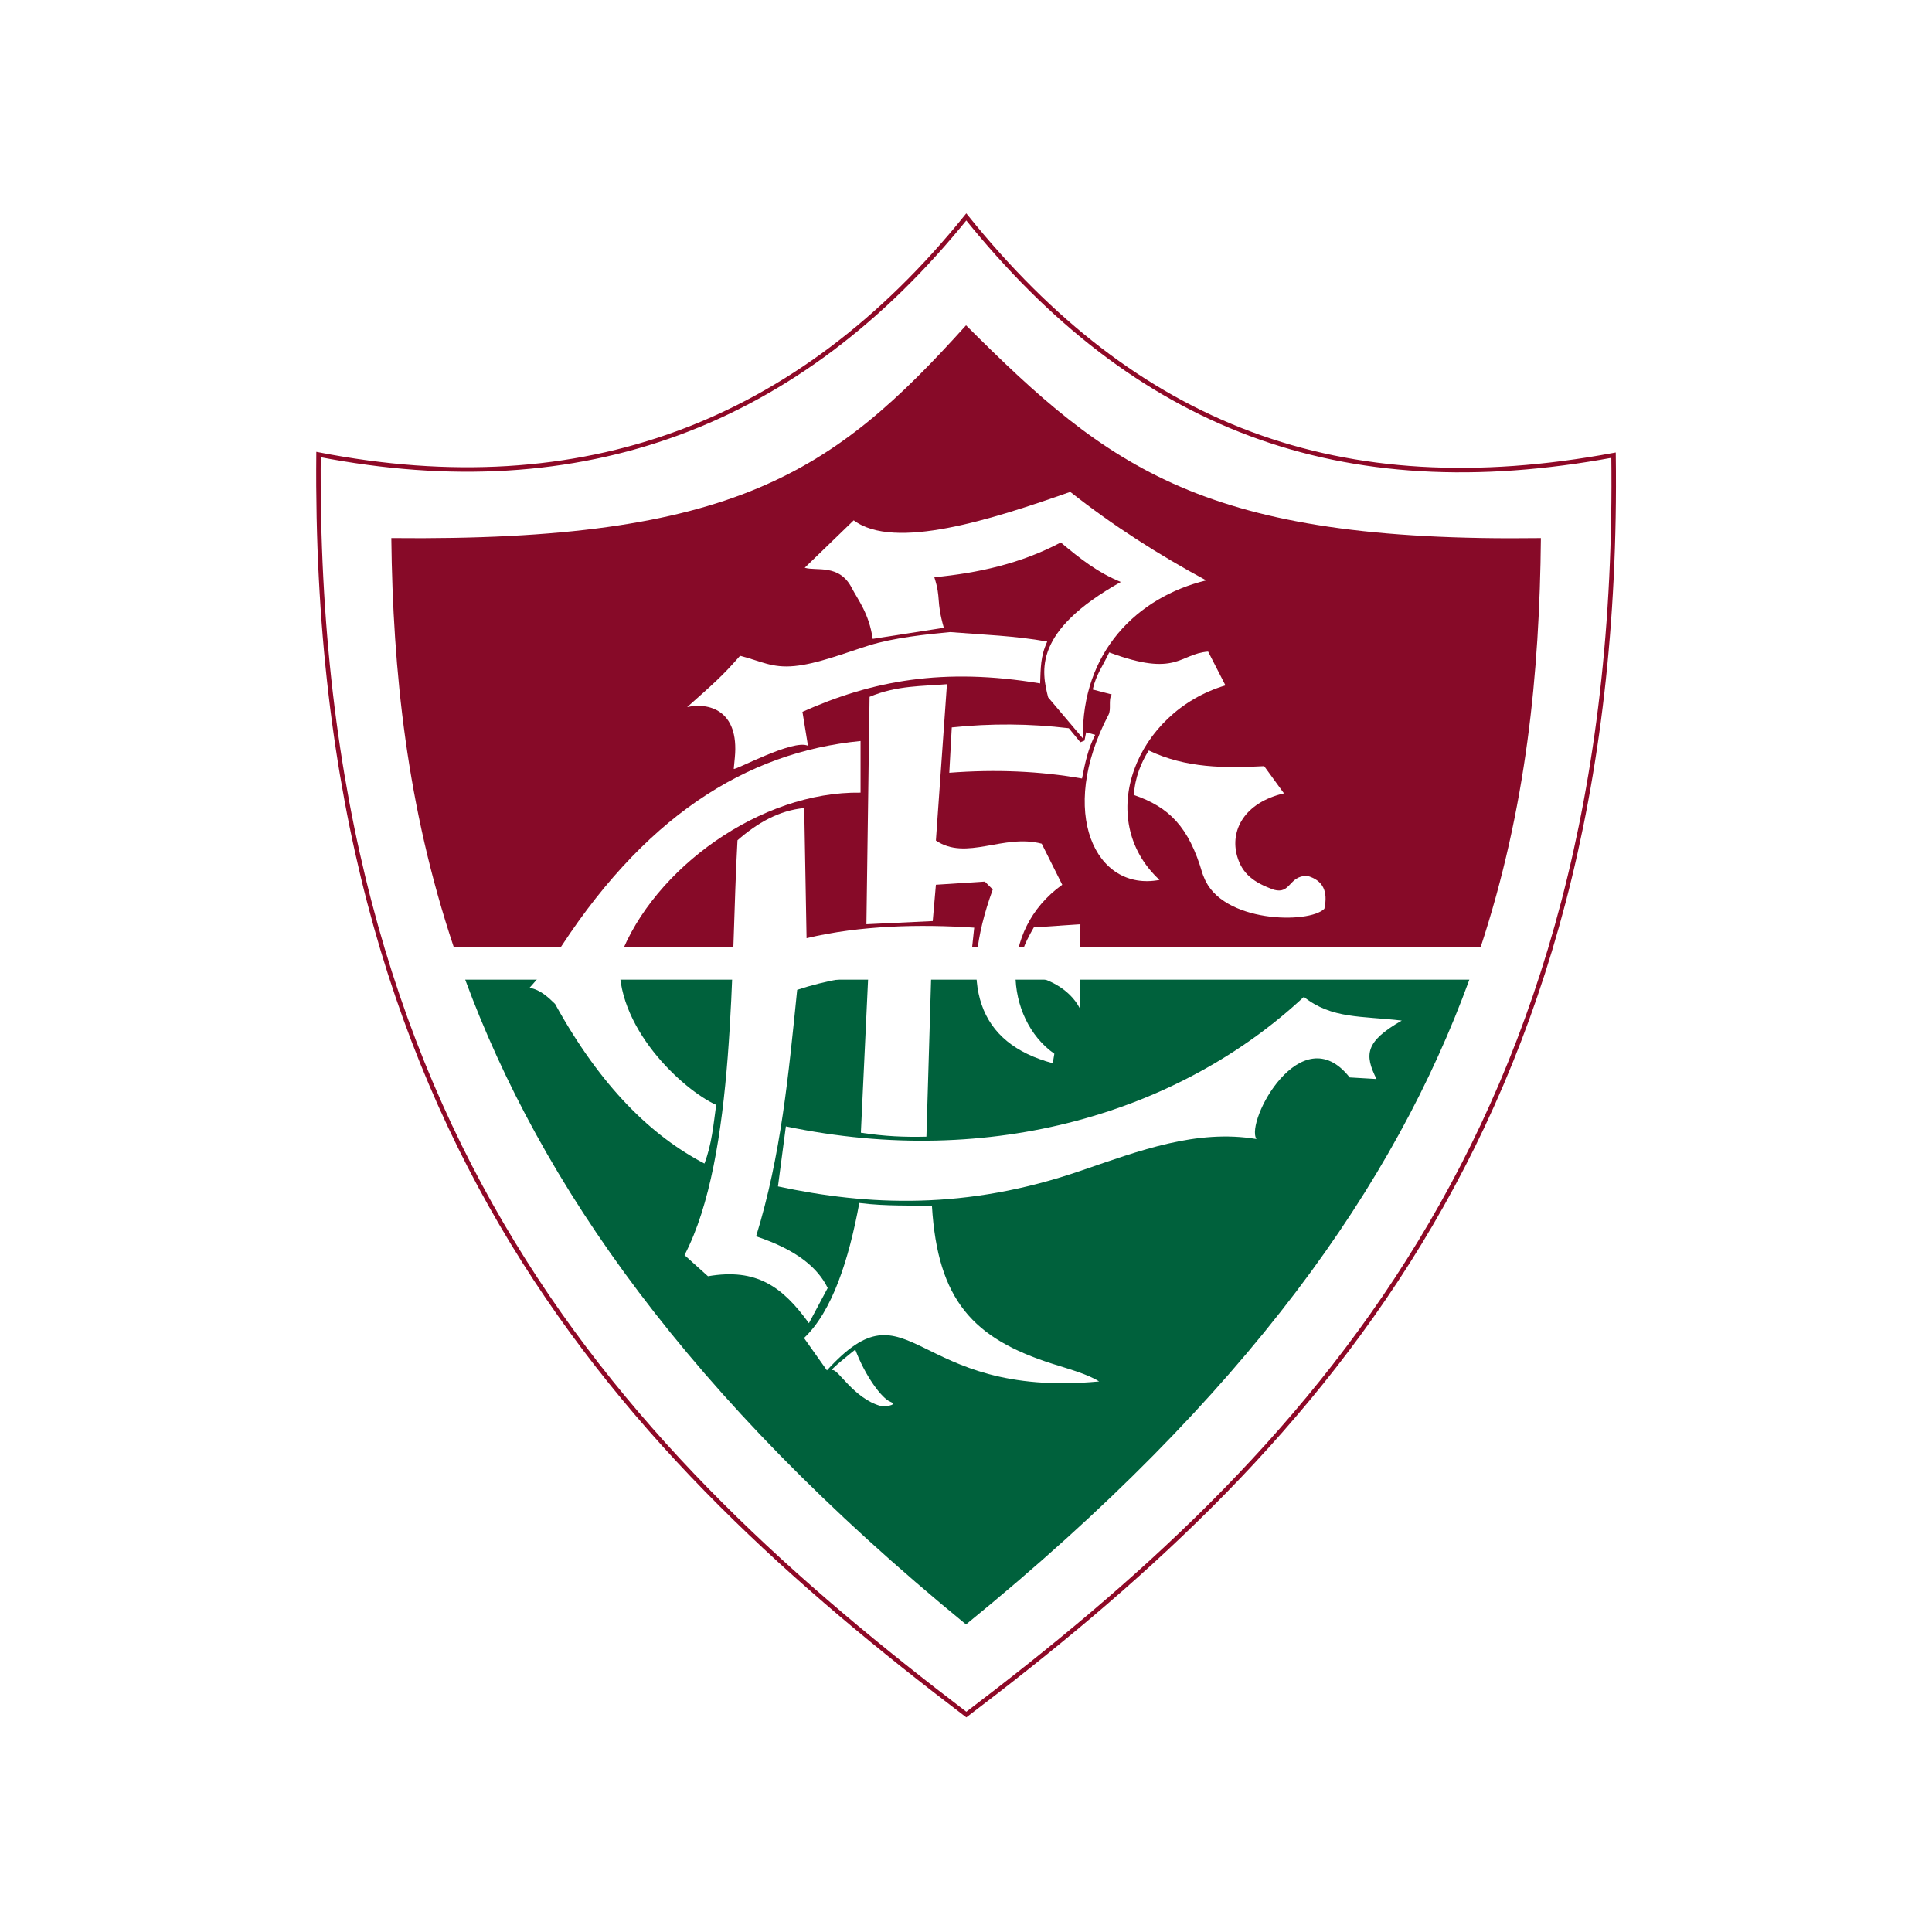 <?xml version="1.0" encoding="utf-8"?>
<!-- Generator: Adobe Illustrator 26.3.1, SVG Export Plug-In . SVG Version: 6.00 Build 0)  -->
<svg version="1.1" id="he2ue52nldsmaeF0n1cif27_Layer_1" xmlns="http://www.w3.org/2000/svg" xmlns:xlink="http://www.w3.org/1999/xlink" x="0px" y="0px" viewBox="0 0 167 167" style="enable-background:new 0 0 167 167;" xml:space="preserve" class="he2ue52nldsmaeF0n1cif27">
<style>.he2ue52nldsmaeF0n1cif27 .st5{fill-rule:evenodd;clip-rule:evenodd;fill:#FFFFFF;} .he2ue52nldsmaeF0n1cif27 .st10{fill:none;stroke:#8E0927;stroke-width:1.003;stroke-miterlimit:10;} .he2ue52nldsmaeF0n1cif27 .st11{fill-rule:evenodd;clip-rule:evenodd;fill:#00613C;} .he2ue52nldsmaeF0n1cif27 .st12{fill-rule:evenodd;clip-rule:evenodd;fill:#870A28;}</style>
<g id="he2ue52nldsmaeF0n1cif27_g10" transform="matrix(1.25,0,0,-1.25,-0.653,350.82)">
	<g id="he2ue52nldsmaeF0n1cif27_g12" transform="scale(0.1,0.1)">
		<g id="he2ue52nldsmaeF0n1cif27_g3081" transform="matrix(3.09,0,0,3.09,-59.135,-459.016)">
			<path id="he2ue52nldsmaeF0n1cif27_path14" class="st5" d="M237.075,1008.275
				c-37.508-46.515-85.957-64.664-144.964-53.175
				c-1.367-152.179,68.824-224.075,144.972-281.978
				c75.347,57.141,146.813,130.246,144.838,281.837
				C320.647,943.579,274.921,961.24,237.075,1008.275"/>
			<path id="he2ue52nldsmaeF0n1cif27_path16" class="st10" d="M237.075,1008.275
				c-37.508-46.515-85.957-64.664-144.964-53.175
				c-1.367-152.179,68.824-224.075,144.972-281.978
				c75.347,57.141,146.813,130.246,144.838,281.837
				C320.647,943.579,274.921,961.24,237.075,1008.275L237.075,1008.275z"/>
			<path id="he2ue52nldsmaeF0n1cif27_path18" class="st11" d="M349.656,837.586
				c-16.604-45.52-49.408-92.841-112.643-144.294
				c-62.508,51.187-95.293,98.865-112.076,144.294H349.656"/>
			<path id="he2ue52nldsmaeF0n1cif27_path20" class="st12" d="M108.403,936.408c76.876-0.808,98.978,14.704,128.616,47.61
				c31.99-31.941,53.197-48.605,128.644-47.613
				c-0.292-30.239-3.27-60.515-13.493-91.577H122.388
				C111.872,876.27,108.743,906.655,108.403,936.408"/>
			<path id="he2ue52nldsmaeF0n1cif27_path22" class="st5" d="M200.919,929.767c2.571-0.808,7.711,0.93,10.509-4.487
				c1.391-2.698,3.868-5.684,4.7-11.431l15.918,2.476
				c-1.789,6.264-0.551,6.407-2.124,11.319c9.844,0.943,19.392,3.065,28.297,7.781
				c4.362-3.657,8.253-6.721,13.441-8.842
				c-19.738-11.048-17.729-19.993-16.271-25.821l7.782-9.196
				c-0.316,19.302,12.12,31.622,27.59,35.371
				c-10.583,5.718-20.782,12.202-30.42,19.806
				c-17.605-6.193-39.343-13.186-48.46-6.365l-10.964-10.61"/>
			<path id="he2ue52nldsmaeF0n1cif27_path24" class="st5" d="M185.034,884.775c-0.057-0.603,13.325,6.754,16.611,5.146
				l-1.237,7.599c15.625,6.997,31.557,9.962,53.191,6.361
				c0.147,3.416,0.029,5.949,1.589,9.365c-7.186,1.296-14.373,1.532-21.734,2.12
				c-5.124-0.472-12.672-1.26-18.201-3.003
				c-5.53-1.745-11.518-4.097-16.611-4.594c-5.095-0.497-7.54,1.118-12.194,2.297
				c-3.827-4.418-6.067-6.362-11.84-11.486
				c4.672,1.072,11.708-0.563,10.668-11.309L185.034,884.775"/>
			<path id="he2ue52nldsmaeF0n1cif27_path26" class="st5" d="M269.06,910.819c15.224-5.656,15.589-0.331,22.136,0.184
				l3.875-7.563c-20.082-5.961-29.485-29.881-14.757-43.534
				c-14.354-2.731-22.872,15.161-11.412,36.949
				c0.661,1.259-0.085,3.273,0.712,4.556l-4.244,1.107
				c0.738,3.321,2.214,5.166,3.69,8.301"/>
			<path id="he2ue52nldsmaeF0n1cif27_path28" class="st5" d="M277.914,888.868c-1.66-2.583-3.136-6.087-3.321-9.962
				c7.832-2.696,12.289-7.085,15.314-17.509c0.091-0.318,0.244-0.62,0.367-0.939
				c3.965-10.193,23.549-10.453,26.932-7.008c0.861,3.935-0.308,6.394-3.873,7.379
				c-4.121-0.032-3.629-4.15-7.38-3.137c-4.611,1.624-7.144,3.628-8.257,7.499
				c-1.66,5.78,1.607,12.009,10.471,14.084l-4.428,6.087
				C294.978,884.901,286.183,884.901,277.914,888.868"/>
			<path id="he2ue52nldsmaeF0n1cif27_path30" class="st5" d="M265.923,892.373l-2.03,0.552l-0.369-1.844l-0.923-0.369
				l-2.581,3.137c-8.732,1.043-17.464,1.105-26.195,0.184l-0.555-10.148
				c10.332,0.8,20.354,0.371,29.702-1.29c0.676,3.444,1.352,6.701,2.95,9.777"
				/>
			<path id="he2ue52nldsmaeF0n1cif27_path32" class="st5" d="M215.428,900.878l-0.706-50.893l14.844,0.708l0.707,8.129
				l10.955,0.707l1.768-1.767c-7.776-21.441-3.3-34.399,13.429-38.877l0.354,2.12
				c-11.075,7.775-12.723,27.45,1.768,37.816l-4.594,9.189
				c-8.602,2.283-16.849-3.932-23.679,0.706l2.472,34.988
				C227.326,903.234,221.554,903.47,215.428,900.878"/>
			<path id="he2ue52nldsmaeF0n1cif27_path34" class="st5" d="M196.698,804.748l-1.768-13.431
				c20.101-4.317,42.104-5.35,67.856,3.534
				c13.077,4.478,25.8,9.307,39.229,7.069
				c-2.592,3.888,10.014,27.568,20.853,13.783l6.009-0.354
				c-2.71,5.42-2.592,8.365,5.654,13.078c-9.072,1.06-15.669,0.353-21.913,5.301
				c-27.509-25.655-69.683-38.671-115.92-28.98"/>
			<path id="he2ue52nldsmaeF0n1cif27_path36" class="st5" d="M252.184,849.277c-2.297-4.003-3.356-6.417-2.828-10.426
				c5.772-0.529,10.839-3.356,13.077-7.598l0.177,18.731L252.184,849.277"/>
			<path id="he2ue52nldsmaeF0n1cif27_path38" class="st5" d="M215.116,838.092l-1.632-34.758
				c5.448-0.826,9.688-1.001,14.668-0.885l1.06,35.696L215.116,838.092"/>
			<path id="he2ue52nldsmaeF0n1cif27_path40" class="st5" d="M213.132,787.607c6.202-0.783,11.528-0.461,16.257-0.693
				c1.286-21.121,9.26-29.641,26.93-35.287
				c3.545-1.132,7.897-2.306,10.479-3.959
				c-42.176-3.946-42.063,23.209-60.911,2.474l-5.125,7.245
				C207.099,763.349,210.812,775.028,213.132,787.607"/>
			<path id="he2ue52nldsmaeF0n1cif27_path42" class="st5" d="M213.412,890.992c-25.567-2.495-48.856-16.942-68.82-48.859
				c-1.554-2.234-4.674-5.717-5.255-6.37c2.612-0.452,4.511-2.474,5.715-3.613
				c10.33-18.736,21.692-29.594,33.425-35.722c1.663,4.377,2.014,8.755,2.627,13.133
				c-7.267,3.239-23.028,17.514-21.54,33.098
				c7.531,19.876,31.61,37.125,53.848,36.774v11.559"/>
			<path id="he2ue52nldsmaeF0n1cif27_path44" class="st5" d="M185.87,868.777c4.477,3.906,9.329,6.683,14.934,7.206
				l0.526-29.122c12.082,2.89,25.435,3.153,37.517,2.359l-1.006-9.451
				c-12.345-0.263-26.005-0.263-38.613-4.466
				c-1.925-18.913-3.59-37.038-9.193-55.162
				c9.195-3.062,13.834-7.091,16.023-11.557l-4.203-7.88
				c-5.866,8.098-11.646,12.39-22.59,10.506l-5.252,4.729
				c11.557,22.154,10.281,65.171,11.858,92.838"/>
			<path id="he2ue52nldsmaeF0n1cif27_path46" class="st5" d="M207.109,750.196c1.182,0.395,4.727-6.305,10.77-8.012
				c0.293-0.278,4.204,0.142,2.232,0.919c-1.972,0.777-5.658,5.786-7.881,11.688
				C212.231,754.792,205.927,749.803,207.109,750.196"/>
		</g>
	</g>
</g>
</svg>
